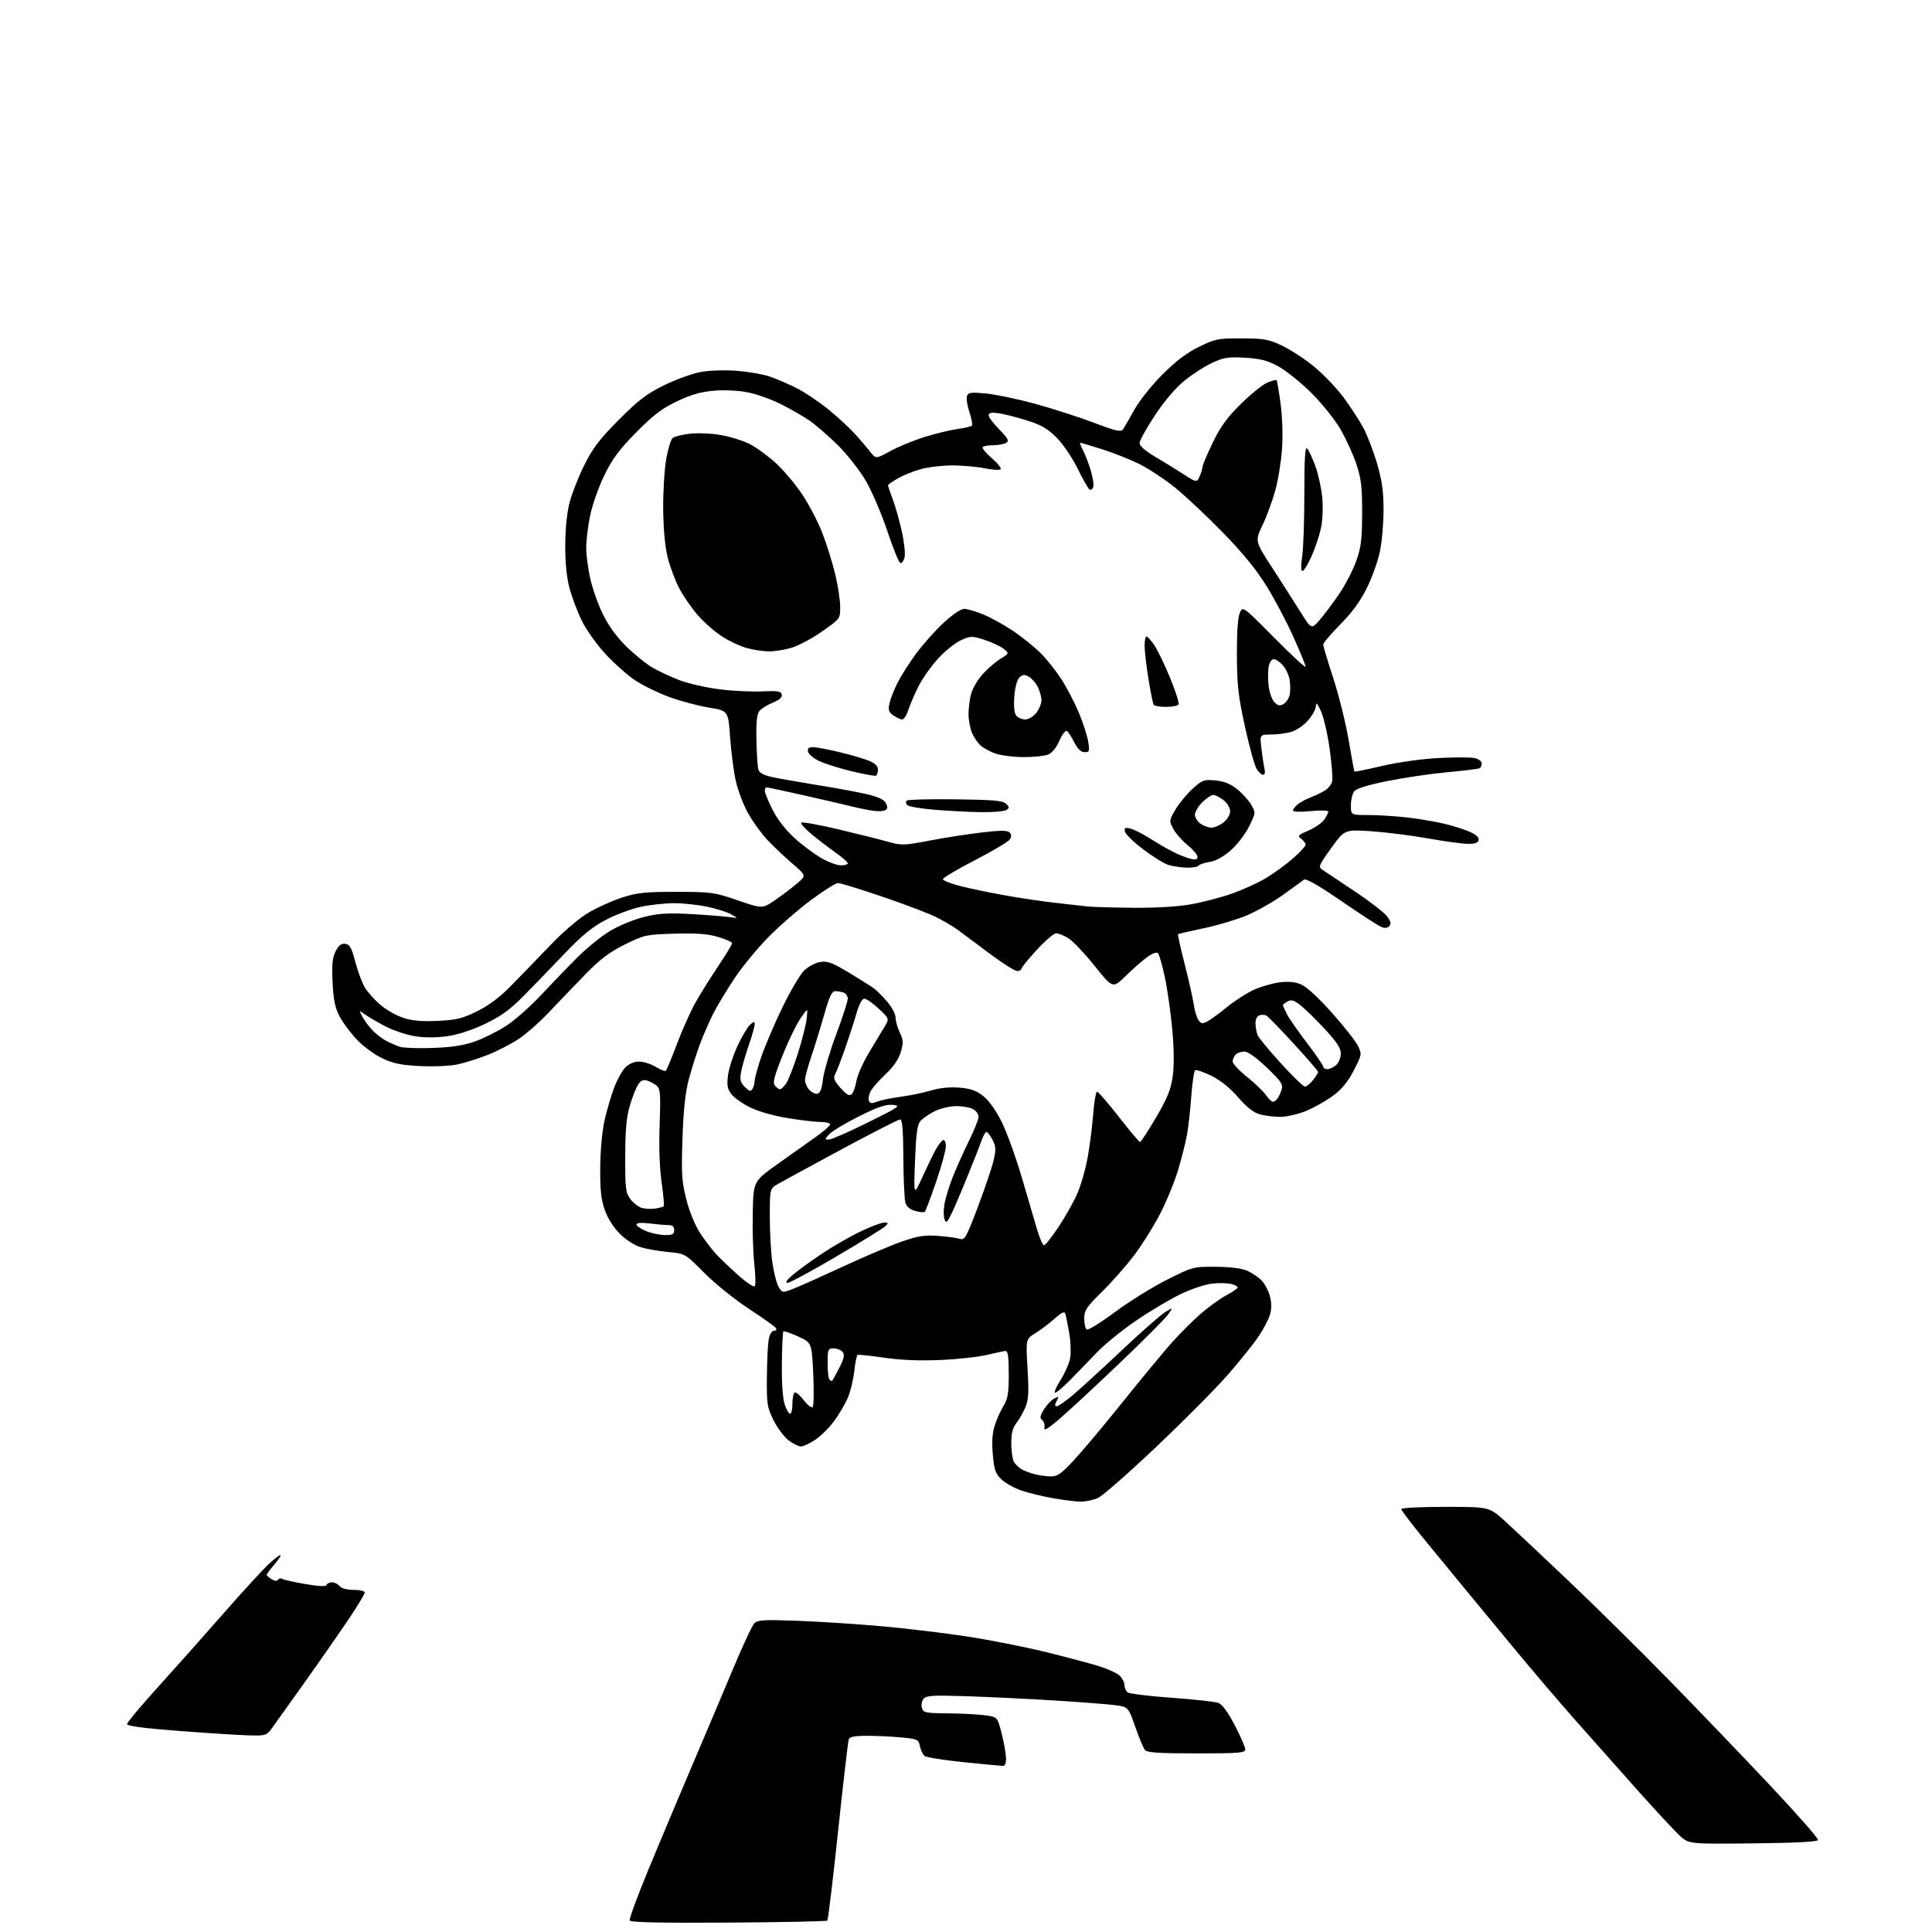 <?xml version="1.0" encoding="UTF-8" standalone="no"?>
<svg 
  version="1.1" 
  xmlns="http://www.w3.org/2000/svg" 
  xmlns:xlink="http://www.w3.org/1999/xlink" 
  xmlns:svg="http://www.w3.org/2000/svg"
  xmlns:rdf="http://www.w3.org/1999/02/22-rdf-syntax-ns#"
  xmlns:cc="http://creativecommons.org/ns#"
  xmlns:dc="http://purl.org/dc/elements/1.1/"
  viewBox="0 0 768 768"
  width="768"
  height="768"
>
<style>svg {background-color: white; }</style>"
<path stroke="none" fill="black" fill-rule="evenodd" d="M289.52,764.26C261.50,764.43 250.62,764.19 250.31,763.37C250.08,762.75 253.48,753.53 257.88,742.87C262.28,732.22 270.21,713.38 275.49,701.00C280.77,688.62 288.07,671.37 291.71,662.66C295.35,653.94 299.03,646.12 299.88,645.26C301.22,643.93 303.75,643.79 317.47,644.31C326.29,644.65 341.38,645.63 351.00,646.50C360.62,647.36 375.78,649.20 384.69,650.57C393.59,651.94 407.32,654.65 415.19,656.58C423.06,658.51 432.60,661.04 436.39,662.19C440.18,663.34 444.12,665.12 445.14,666.14C446.16,667.16 447.00,668.84 447.00,669.88C447.00,670.91 447.56,672.20 448.25,672.74C448.94,673.29 456.81,674.25 465.75,674.89C474.68,675.53 483.05,676.45 484.34,676.94C485.87,677.52 488.14,680.62 490.85,685.82C493.13,690.21 495.00,694.52 495.00,695.40C495.00,696.81 492.70,697.00 475.62,697.00C460.75,697.00 455.99,696.69 455.15,695.67C454.54,694.95 452.80,690.78 451.27,686.42C448.50,678.50 448.50,678.50 443.00,677.80C439.98,677.41 429.18,676.58 419.00,675.96C408.82,675.33 393.29,674.58 384.48,674.28C370.68,673.83 368.27,673.97 367.14,675.33C366.41,676.21 366.12,677.80 366.48,678.95C367.08,680.82 367.98,681.01 376.82,681.09C382.14,681.14 388.75,681.47 391.50,681.84C396.50,682.50 396.50,682.50 398.15,689.00C399.06,692.58 399.85,696.96 399.90,698.75C399.96,700.75 399.52,701.99 398.75,701.98C398.06,701.97 391.03,701.30 383.12,700.50C375.22,699.69 368.18,698.57 367.49,698.00C366.81,697.42 365.99,695.68 365.68,694.13C365.14,691.44 364.77,691.27 358.30,690.66C354.56,690.30 348.45,690.01 344.72,690.01C339.84,690.00 337.79,690.39 337.40,691.39C337.11,692.16 335.20,708.56 333.16,727.84C331.12,747.11 329.19,763.14 328.88,763.46C328.56,763.77 310.85,764.13 289.52,764.26zM696.85,732.77C671.37,733.03 671.37,733.03 667.79,729.77C665.82,727.97 657.97,719.51 650.35,710.98C642.73,702.44 631.55,689.84 625.50,682.99C619.45,676.13 608.72,663.54 601.67,655.01C594.61,646.48 586.06,636.13 582.67,632.01C579.27,627.88 572.11,619.16 566.75,612.63C561.39,606.09 557.00,600.35 557.00,599.87C557.00,599.39 564.88,599.00 574.51,599.00C592.02,599.00 592.02,599.00 598.26,604.68C601.69,607.80 613.05,618.48 623.50,628.40C633.95,638.32 651.98,656.12 663.56,667.97C675.15,679.81 693.27,698.69 703.83,709.93C714.40,721.17 722.89,730.84 722.69,731.43C722.45,732.14 713.85,732.59 696.85,732.77zM99.20,689.85C95.51,689.77 83.05,688.98 71.50,688.10C57.31,687.02 50.50,686.13 50.50,685.35C50.50,684.72 55.95,678.20 62.60,670.85C69.26,663.51 81.01,650.30 88.72,641.50C96.43,632.70 104.63,623.77 106.93,621.65C109.24,619.53 111.31,617.97 111.52,618.19C111.74,618.41 110.59,620.14 108.96,622.04C107.33,623.94 106.00,625.73 106.00,626.01C106.00,626.29 106.88,627.07 107.95,627.74C109.21,628.52 110.13,628.60 110.52,627.96C110.86,627.42 111.61,627.26 112.19,627.62C112.77,627.98 116.90,628.91 121.36,629.68C126.85,630.63 129.58,630.75 129.82,630.04C130.01,629.47 130.97,629.00 131.96,629.00C132.95,629.00 134.32,629.67 135.00,630.50C135.76,631.42 137.95,632.00 140.62,632.00C143.03,632.00 145.00,632.47 145.00,633.04C145.00,633.61 142.22,638.22 138.83,643.29C135.44,648.35 127.71,659.48 121.65,668.00C115.60,676.52 109.58,684.96 108.27,686.75C105.98,689.89 105.67,689.99 99.20,689.85zM429.35,596.91C427.23,596.86 422.28,596.23 418.34,595.52C414.40,594.81 408.91,593.47 406.12,592.54C403.34,591.62 399.77,589.65 398.20,588.18C395.74,585.89 395.24,584.48 394.67,578.39C394.22,573.56 394.44,569.87 395.35,566.89C396.08,564.48 397.65,560.92 398.84,559.00C400.64,556.08 400.99,553.97 401.00,546.25C401.00,539.50 400.66,537.01 399.75,537.04C399.06,537.06 395.80,537.74 392.50,538.56C389.20,539.38 380.88,540.30 374.00,540.61C365.55,540.98 358.26,540.69 351.50,539.71C346.00,538.91 341.22,538.41 340.88,538.60C340.54,538.80 339.95,541.78 339.56,545.23C339.17,548.68 337.99,553.46 336.94,555.85C335.89,558.24 333.45,562.34 331.54,564.95C329.62,567.56 326.25,570.89 324.05,572.35C321.84,573.81 319.29,575.00 318.37,575.00C317.44,575.00 315.22,573.88 313.42,572.51C311.63,571.14 308.94,567.53 307.45,564.48C304.95,559.38 304.75,558.05 304.85,547.34C304.91,540.95 305.24,534.22 305.59,532.37C305.96,530.39 306.82,529.00 307.67,529.00C308.47,529.00 308.83,528.53 308.47,527.95C308.12,527.38 303.25,523.91 297.66,520.25C292.07,516.59 284.09,510.16 279.93,505.96C272.35,498.32 272.35,498.32 265.66,497.70C261.99,497.35 257.07,496.50 254.74,495.81C252.27,495.07 248.78,492.83 246.38,490.43C243.83,487.88 241.55,484.27 240.38,480.91C238.93,476.74 238.52,472.86 238.60,464.00C238.65,457.40 239.38,449.48 240.30,445.42C241.18,441.53 242.89,435.70 244.09,432.48C245.30,429.26 247.32,425.58 248.60,424.31C250.04,422.87 252.10,422.00 254.09,422.00C255.83,422.00 258.80,422.95 260.68,424.11C262.57,425.28 264.38,425.96 264.71,425.62C265.04,425.29 267.03,420.46 269.13,414.90C271.23,409.33 274.50,402.02 276.40,398.64C278.29,395.26 282.35,388.76 285.42,384.19C288.49,379.61 291.00,375.46 291.00,374.96C291.00,374.46 288.48,373.32 285.39,372.43C281.22,371.21 276.80,370.89 268.09,371.15C256.82,371.49 256.10,371.64 248.45,375.42C242.41,378.40 238.70,381.18 233.00,387.00C228.88,391.22 222.35,398.01 218.50,402.10C214.65,406.19 209.03,411.16 206.00,413.13C202.97,415.10 197.51,417.90 193.86,419.34C190.21,420.79 184.84,422.48 181.92,423.11C178.96,423.75 172.39,424.04 167.06,423.78C159.41,423.41 156.37,422.78 151.87,420.64C148.75,419.16 144.23,415.82 141.72,413.13C139.22,410.46 136.16,406.31 134.91,403.89C133.18,400.55 132.53,397.32 132.20,390.42C131.87,383.27 132.13,380.65 133.45,378.10C134.67,375.73 135.69,374.96 137.28,375.19C139.06,375.44 139.79,376.78 141.27,382.46C142.27,386.28 144.00,390.89 145.12,392.69C146.23,394.49 148.97,397.53 151.21,399.45C153.45,401.37 157.52,403.68 160.25,404.58C163.88,405.79 167.58,406.12 173.99,405.81C181.43,405.46 183.79,404.89 189.63,402.01C194.24,399.74 198.64,396.45 203.00,392.01C206.57,388.37 213.58,381.14 218.56,375.95C224.11,370.15 230.11,365.04 234.06,362.72C237.60,360.64 243.65,357.94 247.50,356.72C253.41,354.84 256.75,354.50 269.00,354.52C282.82,354.55 283.96,354.70 293.29,357.91C303.08,361.28 303.08,361.28 308.29,357.68C311.16,355.70 315.07,352.72 317.00,351.06C320.50,348.05 320.50,348.05 315.00,343.31C311.98,340.70 307.56,336.53 305.19,334.04C302.82,331.54 299.34,326.77 297.45,323.43C295.57,320.08 293.33,314.23 292.49,310.43C291.64,306.62 290.62,298.79 290.22,293.03C289.50,282.55 289.50,282.55 281.73,281.26C277.46,280.55 270.40,278.67 266.04,277.07C261.68,275.48 255.61,272.52 252.56,270.50C249.51,268.47 244.18,263.76 240.72,260.01C237.26,256.27 233.01,250.31 231.28,246.77C229.55,243.23 227.36,237.44 226.41,233.91C225.28,229.73 224.68,223.84 224.69,217.00C224.70,210.58 225.34,203.98 226.35,200.00C227.25,196.43 229.89,189.68 232.21,185.00C235.63,178.11 238.23,174.69 245.96,166.91C253.83,159.01 256.99,156.60 264.00,153.15C268.68,150.86 275.20,148.48 278.50,147.88C281.89,147.25 288.08,147.04 292.73,147.39C297.25,147.73 303.10,148.72 305.73,149.60C308.35,150.47 313.20,152.54 316.50,154.20C319.80,155.85 325.50,159.65 329.16,162.64C332.82,165.63 337.55,169.97 339.67,172.29C341.78,174.60 344.56,177.85 345.84,179.49C348.16,182.48 348.16,182.48 353.83,179.35C356.95,177.63 363.10,175.10 367.50,173.72C371.90,172.35 377.86,170.91 380.75,170.52C383.64,170.13 386.19,169.50 386.43,169.11C386.67,168.73 386.17,166.30 385.32,163.72C384.47,161.14 384.06,158.29 384.40,157.39C384.94,155.98 386.06,155.85 392.10,156.44C395.98,156.82 404.73,158.66 411.55,160.53C418.36,162.40 428.79,165.76 434.71,167.99C443.99,171.49 445.63,171.84 446.50,170.55C447.05,169.73 449.07,166.23 450.98,162.78C452.89,159.32 457.87,153.08 462.04,148.91C467.33,143.61 471.71,140.28 476.54,137.91C483.03,134.71 484.09,134.50 493.48,134.51C502.30,134.52 504.21,134.86 509.41,137.28C512.67,138.80 518.35,142.48 522.04,145.47C525.74,148.45 531.06,153.95 533.87,157.70C536.67,161.44 540.30,166.99 541.93,170.03C543.55,173.07 546.03,179.53 547.44,184.39C549.41,191.18 550.00,195.45 549.98,202.86C549.97,208.16 549.31,215.59 548.51,219.37C547.71,223.15 545.38,229.63 543.34,233.76C540.80,238.90 537.46,243.48 532.81,248.19C529.06,251.99 526.00,255.60 526.00,256.21C526.00,256.82 527.81,262.90 530.03,269.71C532.25,276.52 534.99,287.59 536.12,294.30C537.26,301.01 538.29,306.61 538.42,306.74C538.54,306.87 543.56,305.84 549.57,304.44C555.98,302.96 565.31,301.66 572.12,301.31C578.51,300.99 584.92,301.01 586.37,301.38C587.82,301.74 589.00,302.68 589.00,303.46C589.00,304.24 588.64,305.10 588.21,305.37C587.78,305.64 582.01,306.36 575.39,306.96C568.78,307.57 558.00,309.16 551.45,310.49C543.38,312.13 539.13,313.47 538.27,314.64C537.57,315.60 537.00,318.10 537.00,320.19C537.00,324.00 537.00,324.00 544.28,324.00C548.28,324.00 555.37,324.47 560.03,325.04C564.69,325.60 571.20,326.73 574.50,327.54C577.80,328.35 582.21,329.76 584.29,330.67C586.73,331.75 587.97,332.90 587.77,333.92C587.54,335.05 586.33,335.49 583.48,335.45C581.29,335.42 574.03,334.42 567.35,333.24C560.66,332.05 550.54,330.78 544.85,330.41C534.50,329.75 534.50,329.75 529.18,337.12C524.22,343.99 523.98,344.59 525.68,345.75C526.68,346.43 532.41,350.26 538.42,354.25C544.42,358.24 550.25,362.74 551.37,364.25C552.91,366.35 553.12,367.28 552.22,368.18C551.36,369.04 550.43,369.06 548.67,368.26C547.36,367.66 540.27,363.04 532.92,357.98C524.39,352.12 519.14,349.10 518.41,349.65C517.78,350.12 514.03,352.83 510.08,355.68C506.12,358.53 499.55,362.25 495.47,363.95C491.39,365.64 483.69,367.93 478.35,369.03C473.01,370.13 468.48,371.18 468.30,371.37C468.11,371.55 469.28,376.84 470.89,383.10C472.50,389.37 474.13,396.62 474.52,399.20C474.90,401.79 475.76,404.66 476.44,405.58C477.47,406.99 478.02,407.06 480.00,406.00C481.28,405.31 484.84,402.71 487.91,400.21C490.98,397.71 495.74,394.66 498.49,393.42C501.25,392.19 505.80,390.88 508.61,390.51C512.14,390.06 514.79,390.30 517.21,391.32C519.34,392.21 524.16,396.64 529.49,402.63C534.32,408.05 538.98,413.99 539.85,415.82C541.40,419.06 541.35,419.32 538.12,425.57C535.74,430.15 533.37,433.03 529.81,435.64C527.08,437.65 522.29,440.34 519.17,441.62C516.05,442.90 511.48,443.96 509.00,443.97C506.52,443.98 502.85,443.53 500.83,442.97C498.28,442.26 495.62,440.18 492.15,436.17C488.90,432.42 485.18,429.43 481.55,427.65C478.47,426.15 475.57,425.15 475.11,425.43C474.65,425.71 473.96,430.34 473.56,435.71C473.17,441.08 472.40,447.95 471.86,450.99C471.33,454.02 469.74,460.32 468.35,465.00C466.95,469.68 463.73,477.54 461.18,482.48C458.64,487.42 453.99,494.85 450.86,498.98C447.72,503.12 441.97,509.64 438.08,513.47C431.83,519.63 431.00,520.88 431.00,524.16C431.00,526.21 431.46,528.16 432.01,528.51C432.57,528.85 437.63,525.71 443.26,521.53C448.89,517.35 458.18,511.59 463.89,508.72C474.21,503.53 474.34,503.50 483.39,503.58C489.42,503.63 493.69,504.19 496.00,505.24C497.93,506.11 500.47,507.88 501.65,509.16C502.84,510.45 504.27,513.19 504.82,515.25C505.48,517.68 505.50,520.21 504.89,522.45C504.36,524.34 502.26,528.36 500.22,531.37C498.17,534.38 492.68,541.23 488.00,546.58C483.32,551.93 470.60,564.74 459.73,575.05C448.86,585.36 438.44,594.51 436.58,595.40C434.72,596.28 431.47,596.96 429.35,596.91zM417.64,586.90C420.26,586.98 421.75,585.95 426.76,580.59C430.06,577.07 438.84,566.61 446.27,557.34C453.70,548.08 462.42,537.53 465.64,533.90C468.86,530.28 474.08,525.05 477.24,522.30C480.40,519.54 485.01,516.21 487.49,514.90C489.97,513.58 492.00,512.17 492.00,511.77C492.00,511.37 490.85,510.75 489.45,510.40C488.04,510.04 484.71,509.97 482.04,510.22C479.37,510.48 473.77,512.31 469.59,514.30C465.41,516.28 457.38,521.04 451.74,524.88C446.11,528.72 439.02,534.46 436.00,537.64C432.97,540.82 428.10,545.85 425.18,548.81C422.25,551.76 419.60,553.94 419.30,553.63C418.99,553.33 420.10,550.92 421.76,548.29C423.41,545.65 425.07,541.81 425.43,539.75C425.79,537.69 425.60,533.19 425.00,529.75C424.41,526.31 423.71,522.89 423.45,522.14C423.12,521.18 421.90,521.76 419.24,524.16C417.18,526.02 413.76,528.61 411.63,529.92C407.76,532.31 407.76,532.31 408.46,544.00C409.02,553.47 408.86,556.39 407.61,559.40C406.75,561.45 405.14,564.28 404.03,565.69C402.56,567.56 402.00,569.76 402.00,573.70C402.00,576.69 402.46,579.99 403.02,581.04C403.59,582.09 405.05,583.49 406.27,584.15C407.50,584.81 409.85,585.67 411.50,586.07C413.15,586.47 415.91,586.84 417.64,586.90zM420.63,564.50C416.26,568.19 414.87,568.94 415.17,567.47C415.39,566.39 414.99,565.05 414.29,564.50C413.26,563.70 413.39,562.86 414.95,560.31C416.02,558.56 417.85,556.61 419.02,555.99C420.98,554.94 421.06,555.01 420.04,556.92C419.21,558.48 419.23,559.00 420.11,559.00C420.75,559.00 423.79,556.86 426.85,554.25C429.92,551.64 438.67,543.61 446.32,536.40C453.96,529.20 461.60,522.49 463.29,521.49C466.37,519.67 466.37,519.67 464.27,522.62C463.11,524.25 454.14,533.23 444.33,542.57C434.52,551.92 423.86,561.79 420.63,564.50zM314.08,562.00C314.58,562.00 315.00,560.23 315.00,558.06C315.00,555.89 315.40,553.87 315.89,553.57C316.38,553.27 318.00,554.63 319.50,556.59C321.00,558.56 322.60,559.79 323.04,559.33C323.49,558.88 323.59,552.93 323.28,546.12C322.69,533.75 322.69,533.75 317.28,531.27C314.31,529.91 311.66,529.01 311.40,529.26C311.14,529.52 310.87,535.31 310.80,542.12C310.72,549.68 311.15,555.96 311.91,558.25C312.60,560.31 313.57,562.00 314.08,562.00zM330.65,549.00C330.82,549.00 332.12,546.71 333.54,543.92C335.57,539.92 335.86,538.54 334.93,537.42C334.29,536.64 332.69,536.00 331.38,536.00C329.15,536.00 329.00,536.36 329.00,541.83C329.00,545.04 329.30,547.97 329.67,548.33C330.03,548.70 330.48,549.00 330.65,549.00zM315.26,512.34C317.59,511.45 326.53,507.45 335.13,503.46C343.73,499.47 354.29,494.99 358.59,493.50C365.02,491.28 367.59,490.89 372.96,491.29C376.56,491.57 380.44,492.09 381.58,492.47C383.47,493.08 384.11,491.95 388.70,479.82C391.47,472.50 394.28,464.18 394.95,461.35C395.97,456.95 395.92,455.74 394.55,453.10C393.67,451.39 392.59,450.00 392.14,450.00C391.70,450.00 390.84,451.46 390.23,453.25C389.62,455.04 386.92,461.90 384.23,468.50C381.54,475.10 378.62,481.85 377.74,483.50C376.38,486.08 376.06,486.25 375.46,484.71C375.07,483.73 375.05,481.06 375.42,478.78C375.78,476.50 377.24,471.68 378.66,468.07C380.08,464.46 382.98,457.96 385.12,453.63C387.25,449.31 389.00,444.94 389.00,443.92C389.00,442.90 387.99,441.52 386.75,440.86C385.51,440.19 382.45,439.67 379.94,439.70C377.44,439.74 373.61,440.67 371.44,441.78C369.27,442.88 366.77,444.62 365.88,445.64C364.62,447.09 364.15,450.59 363.73,461.50C363.20,475.50 363.20,475.50 366.62,468.00C368.50,463.88 370.90,458.93 371.95,457.02C373.01,455.11 374.35,453.38 374.93,453.19C375.52,452.99 376.00,454.10 375.99,455.67C375.99,457.23 374.25,463.58 372.12,469.79C370.00,476.00 367.98,481.35 367.65,481.69C367.31,482.02 365.58,481.88 363.81,481.37C361.64,480.75 360.35,479.63 359.89,477.97C359.51,476.61 359.15,468.64 359.10,460.25C359.03,449.12 358.68,445.00 357.80,445.00C357.14,445.00 346.68,450.35 334.55,456.88C322.42,463.42 311.04,469.61 309.26,470.63C306.01,472.50 306.01,472.50 306.01,483.81C306.00,490.03 306.49,498.35 307.09,502.31C307.69,506.26 308.82,510.51 309.60,511.74C311.00,513.93 311.12,513.94 315.26,512.34zM300.03,511.29C300.43,510.86 300.34,506.90 299.85,502.50C299.36,498.10 299.07,488.90 299.23,482.05C299.50,469.59 299.50,469.59 309.00,462.80C314.23,459.07 321.09,454.19 324.25,451.97C327.41,449.75 330.00,447.49 330.00,446.96C330.00,446.43 328.31,446.00 326.25,446.00C324.19,445.99 318.29,445.31 313.14,444.47C307.74,443.60 301.47,441.82 298.30,440.27C295.29,438.80 291.92,436.44 290.81,435.04C289.18,432.99 288.90,431.57 289.36,427.66C289.67,425.00 291.35,419.72 293.10,415.94C294.84,412.16 297.10,408.31 298.13,407.38C299.69,405.97 300.00,405.94 300.00,407.17C300.00,407.99 298.93,411.77 297.62,415.58C296.31,419.38 294.95,424.17 294.58,426.21C294.05,429.23 294.33,430.33 296.08,432.08C297.82,433.82 298.40,433.97 299.10,432.87C299.58,432.12 299.98,430.68 299.98,429.67C299.99,428.66 301.17,424.39 302.60,420.17C304.03,415.95 307.81,407.10 311.00,400.50C314.19,393.90 318.12,387.25 319.74,385.71C321.36,384.18 324.22,382.68 326.09,382.39C328.92,381.94 330.87,382.67 337.52,386.67C341.93,389.33 346.43,392.18 347.52,393.00C348.61,393.82 350.96,396.20 352.75,398.28C354.54,400.37 356.00,403.16 356.00,404.50C356.00,405.84 356.75,408.51 357.67,410.43C359.11,413.45 359.16,414.52 358.07,418.22C357.23,421.06 355.20,424.02 352.03,427.00C349.41,429.48 346.72,432.55 346.05,433.83C345.39,435.11 345.09,436.79 345.39,437.57C345.82,438.68 346.51,438.75 348.71,437.91C350.25,437.32 354.43,436.46 358.00,435.99C361.57,435.53 366.98,434.41 370.00,433.51C373.58,432.44 377.55,432.04 381.36,432.35C385.84,432.72 388.08,433.51 390.86,435.70C393.09,437.45 395.90,441.38 398.13,445.85C400.12,449.87 403.65,459.53 405.96,467.32C408.27,475.12 411.04,484.54 412.11,488.25C413.18,491.96 414.48,495.00 415.00,495.00C415.52,495.00 418.11,491.74 420.77,487.75C423.43,483.76 426.79,477.80 428.23,474.50C429.68,471.20 431.55,464.68 432.38,460.00C433.22,455.32 434.20,447.56 434.57,442.75C434.94,437.94 435.64,434.00 436.12,434.00C436.61,434.00 440.49,438.48 444.75,443.95C449.01,449.42 452.79,453.92 453.16,453.95C453.52,453.98 456.38,449.62 459.52,444.26C464.02,436.57 465.42,433.14 466.15,428.01C466.75,423.79 466.71,417.27 466.02,409.50C465.43,402.90 464.11,393.52 463.09,388.66C462.06,383.80 460.82,379.42 460.31,378.91C459.76,378.36 458.04,378.99 455.95,380.52C454.05,381.91 450.21,385.28 447.42,388.01C442.34,392.97 442.34,392.97 435.11,383.93C431.13,378.96 426.44,374.02 424.69,372.95C422.93,371.88 420.75,371.01 419.84,371.00C418.92,371.00 415.44,373.99 412.09,377.64C408.74,381.30 406.00,384.67 406.00,385.14C406.00,385.62 405.24,386.00 404.31,386.00C403.38,386.00 398.32,382.77 393.06,378.82C387.80,374.88 382.15,370.66 380.50,369.46C378.85,368.27 375.13,366.09 372.24,364.62C369.35,363.16 359.73,359.49 350.85,356.48C341.98,353.47 333.99,351.01 333.11,351.02C332.22,351.03 327.45,354.04 322.50,357.70C317.55,361.36 309.90,368.01 305.50,372.47C301.10,376.93 294.97,384.39 291.89,389.04C288.80,393.69 285.03,399.96 283.51,402.96C281.99,405.97 279.64,411.37 278.28,414.96C276.93,418.56 274.92,424.88 273.83,429.00C272.42,434.32 271.68,441.17 271.30,452.54C270.82,466.60 271.01,469.59 272.82,476.75C274.05,481.61 276.27,487.05 278.32,490.20C280.21,493.12 283.28,497.08 285.13,499.01C286.98,500.94 290.93,504.67 293.91,507.30C296.88,509.93 299.64,511.73 300.03,511.29zM313.05,509.96C312.06,509.93 312.76,508.83 315.00,506.89C316.93,505.22 322.10,501.45 326.50,498.51C330.90,495.56 337.86,491.55 341.97,489.58C346.08,487.61 350.34,486.00 351.44,486.00C353.18,486.00 353.25,486.18 351.96,487.43C351.16,488.21 342.42,493.61 332.55,499.43C322.67,505.24 313.90,509.98 313.05,509.96zM264.25,490.95C267.35,490.99 268.00,490.65 268.00,489.00C268.00,487.60 267.33,487.00 265.75,486.99C264.51,486.99 261.14,486.70 258.25,486.35C254.90,485.95 253.00,486.09 253.00,486.75C253.00,487.32 254.69,488.49 256.75,489.34C258.81,490.20 262.19,490.92 264.25,490.95zM260.43,480.43C262.04,480.18 263.57,479.77 263.82,479.51C264.08,479.25 263.72,474.99 263.01,470.05C262.19,464.38 261.90,455.89 262.22,447.06C262.65,435.02 262.50,432.86 261.11,431.65C260.23,430.87 258.51,429.94 257.31,429.57C255.67,429.07 254.74,429.48 253.63,431.20C252.82,432.47 251.35,436.20 250.37,439.50C249.03,443.99 248.57,449.07 248.54,459.67C248.50,472.52 248.69,474.10 250.59,476.65C251.74,478.19 253.76,479.77 255.09,480.16C256.42,480.55 258.82,480.67 260.43,480.43zM329.50,453.00C330.49,453.00 337.42,449.96 344.90,446.25C357.69,439.90 358.28,439.48 354.84,439.20C352.06,438.96 348.82,440.08 341.34,443.83C335.93,446.55 330.64,449.73 329.60,450.89C327.79,452.89 327.79,453.00 329.50,453.00zM505.95,438.00C506.39,438.00 507.21,437.44 507.76,436.75C508.31,436.06 509.08,434.43 509.49,433.12C510.11,431.09 509.26,429.82 503.56,424.37C499.41,420.41 496.05,418.00 494.65,418.00C493.41,418.00 491.86,418.54 491.20,419.20C490.54,419.86 490.00,421.10 490.00,421.96C490.00,422.82 492.51,425.53 495.59,427.98C498.66,430.43 502.07,433.69 503.16,435.22C504.25,436.75 505.50,438.00 505.95,438.00zM338.50,435.00C339.19,434.43 340.05,432.07 340.42,429.76C340.79,427.45 343.16,422.18 345.68,418.03C348.20,413.89 350.99,409.24 351.88,407.71C353.48,404.95 353.46,404.88 349.29,400.96C346.97,398.78 344.42,397.00 343.61,397.00C342.68,397.00 341.54,399.11 340.49,402.75C339.58,405.91 337.53,412.23 335.93,416.79C334.34,421.35 332.57,425.94 332.00,426.99C331.17,428.54 331.58,429.59 334.11,432.47C336.42,435.10 337.57,435.77 338.50,435.00zM324.94,434.77C326.03,434.57 326.70,432.81 327.15,428.99C327.51,425.97 329.87,417.96 332.40,411.19C334.93,404.41 337.00,398.05 337.00,397.04C337.00,396.04 336.29,394.94 335.42,394.61C334.55,394.27 333.03,394.00 332.05,394.00C330.66,394.00 329.69,396.06 327.58,403.50C326.10,408.72 323.78,416.23 322.44,420.17C321.10,424.12 320.00,428.25 320.00,429.35C320.00,430.44 320.76,432.18 321.69,433.21C322.62,434.23 324.08,434.94 324.94,434.77zM310.07,433.00C310.52,433.00 311.60,431.99 312.47,430.75C313.34,429.51 315.41,424.28 317.06,419.12C318.72,413.97 320.32,407.67 320.63,405.12C321.19,400.50 321.19,400.50 318.18,404.89C316.52,407.31 313.29,413.98 311.01,419.71C307.71,428.00 307.10,430.42 308.05,431.56C308.71,432.35 309.61,433.00 310.07,433.00zM518.68,431.92C519.33,431.96 520.79,430.81 521.93,429.37C523.07,427.92 524.00,426.45 524.00,426.11C524.00,425.77 519.67,420.77 514.38,415.00C509.08,409.22 504.17,404.16 503.46,403.75C502.75,403.34 501.46,403.27 500.59,403.61C499.66,403.96 499.03,405.32 499.07,406.86C499.11,408.31 499.48,410.36 499.89,411.42C500.31,412.47 504.44,417.50 509.07,422.58C513.71,427.67 518.03,431.87 518.68,431.92zM527.67,425.00C528.59,425.00 530.17,424.26 531.17,423.35C532.18,422.43 533.00,420.40 533.00,418.82C533.00,416.69 531.40,414.22 526.78,409.22C523.35,405.53 519.03,401.27 517.17,399.77C514.49,397.62 513.39,397.26 511.89,398.06C510.85,398.61 510.00,399.30 510.00,399.58C510.00,399.87 510.72,401.49 511.59,403.18C512.47,404.88 516.07,410.04 519.59,414.66C523.12,419.28 526.00,423.49 526.00,424.03C526.00,424.56 526.75,425.00 527.67,425.00zM172.00,416.58C179.48,416.32 184.29,415.58 188.72,414.02C192.15,412.82 197.74,410.03 201.16,407.82C204.57,405.61 210.77,400.16 214.93,395.70C219.10,391.24 225.68,384.42 229.56,380.55C233.44,376.67 239.43,371.85 242.88,369.84C246.33,367.83 252.33,365.40 256.21,364.45C261.86,363.06 265.59,362.85 274.89,363.37C281.27,363.73 288.07,364.27 290.00,364.56C293.50,365.09 293.50,365.09 290.69,363.48C289.14,362.59 284.86,361.23 281.19,360.45C277.51,359.67 271.57,359.03 268.00,359.03C264.43,359.03 258.46,359.68 254.74,360.47C251.03,361.25 244.75,363.60 240.80,365.67C235.38,368.52 231.39,371.78 224.56,378.94C219.58,384.16 212.26,391.72 208.30,395.74C202.70,401.42 199.26,403.92 192.80,407.01C187.53,409.53 182.02,411.32 177.68,411.92C173.33,412.52 168.69,412.52 164.83,411.90C161.51,411.36 156.25,409.59 153.14,407.96C150.04,406.33 146.42,404.22 145.09,403.27C142.69,401.55 142.69,401.55 143.97,404.02C144.67,405.39 146.43,407.78 147.87,409.34C149.32,410.90 151.85,412.88 153.49,413.74C155.14,414.60 157.61,415.67 158.99,416.13C160.37,416.58 166.22,416.78 172.00,416.58zM450.12,360.85C459.24,360.94 467.94,360.44 473.25,359.51C477.94,358.70 485.38,356.75 489.80,355.19C494.22,353.63 500.36,350.82 503.44,348.94C506.53,347.07 511.29,343.59 514.03,341.19C516.76,338.80 519.00,336.37 519.00,335.78C519.00,335.20 518.21,334.14 517.25,333.44C515.68,332.28 515.97,331.95 520.13,330.16C522.68,329.07 525.49,327.13 526.38,325.86C527.27,324.59 528.00,323.15 528.00,322.65C528.00,322.13 525.03,322.03 521.00,322.43C516.98,322.83 514.00,322.74 514.00,322.22C514.00,321.72 514.79,320.64 515.75,319.82C516.71,319.00 519.08,317.72 521.00,316.98C522.92,316.23 525.52,314.98 526.76,314.19C528.01,313.40 529.26,311.80 529.55,310.63C529.84,309.46 529.39,303.64 528.56,297.70C527.72,291.77 526.17,285.02 525.10,282.70C523.64,279.52 523.15,279.04 523.08,280.72C523.04,281.93 521.61,284.51 519.92,286.44C518.19,288.41 515.23,290.40 513.17,290.97C511.15,291.53 507.54,291.99 505.13,291.99C500.77,292.00 500.77,292.00 501.46,297.75C501.84,300.91 502.39,304.51 502.68,305.75C502.99,307.03 502.75,308.00 502.13,308.00C501.53,308.00 500.38,306.98 499.57,305.74C498.75,304.50 496.66,296.96 494.92,288.99C492.23,276.72 491.74,272.36 491.68,260.50C491.64,251.78 492.07,245.44 492.81,243.69C494.00,240.87 494.00,240.87 506.50,253.48C513.37,260.42 519.00,265.61 519.00,265.03C519.00,264.45 516.83,259.14 514.18,253.24C511.53,247.33 506.71,238.22 503.49,233.00C499.44,226.45 494.03,219.82 486.06,211.64C479.70,205.12 471.18,197.12 467.13,193.85C463.08,190.58 456.78,186.41 453.13,184.57C449.48,182.74 442.76,180.06 438.20,178.62C433.63,177.18 429.68,176.00 429.42,176.00C429.16,176.00 429.68,177.41 430.57,179.13C431.46,180.85 432.85,184.49 433.66,187.23C434.47,189.96 434.88,192.86 434.58,193.66C434.27,194.47 433.60,194.87 433.09,194.56C432.58,194.24 430.45,190.50 428.36,186.24C426.23,181.92 422.55,176.50 420.02,173.96C416.45,170.38 413.94,168.93 408.11,167.10C404.05,165.82 398.99,164.54 396.86,164.25C394.04,163.88 393.00,164.10 393.00,165.08C393.00,165.82 394.91,168.37 397.25,170.75C400.74,174.31 401.23,175.24 400.00,176.02C399.17,176.54 396.89,176.98 394.92,176.98C392.95,176.99 391.02,177.31 390.64,177.70C390.25,178.08 391.87,180.06 394.22,182.10C396.57,184.13 398.17,186.13 397.77,186.54C397.37,186.95 394.49,186.77 391.36,186.14C388.23,185.51 382.48,185.01 378.58,185.01C374.69,185.02 369.18,185.64 366.34,186.40C363.50,187.15 359.34,188.81 357.09,190.07C354.84,191.33 353.00,192.62 353.00,192.93C353.00,193.25 353.85,195.75 354.89,198.50C355.93,201.25 357.55,207.00 358.49,211.27C359.44,215.54 359.92,220.18 359.57,221.59C359.21,222.99 358.46,223.99 357.89,223.80C357.31,223.60 354.97,217.82 352.67,210.94C350.37,204.06 346.50,195.08 344.08,190.97C341.65,186.86 336.68,180.54 333.02,176.93C329.36,173.31 324.31,168.93 321.79,167.20C319.28,165.47 314.13,162.51 310.36,160.62C306.59,158.73 300.66,156.63 297.20,155.95C293.52,155.23 287.95,154.97 283.81,155.31C278.61,155.75 274.72,156.86 269.15,159.51C263.14,162.36 259.78,164.92 252.93,171.85C246.08,178.79 243.45,182.33 240.18,189.05C237.88,193.77 235.39,200.90 234.53,205.21C233.69,209.45 233.01,215.07 233.02,217.71C233.03,220.34 233.70,225.64 234.51,229.47C235.32,233.31 237.52,239.68 239.40,243.63C241.65,248.37 244.80,252.80 248.68,256.68C251.90,259.90 256.67,263.79 259.28,265.32C261.89,266.85 266.83,269.15 270.26,270.44C273.69,271.73 280.68,273.32 285.78,273.98C290.89,274.64 298.53,275.03 302.75,274.84C309.22,274.55 310.49,274.76 310.77,276.12C310.99,277.21 309.84,278.25 307.24,279.29C305.12,280.13 302.74,281.61 301.94,282.57C300.87,283.87 300.55,286.83 300.69,294.19C300.80,299.62 301.16,304.92 301.49,305.96C301.90,307.27 303.67,308.19 307.19,308.95C310.00,309.55 317.95,310.95 324.86,312.06C331.78,313.17 340.49,314.77 344.23,315.62C349.02,316.71 351.34,317.77 352.11,319.21C352.94,320.75 352.89,321.45 351.94,322.04C351.24,322.47 349.06,322.59 347.09,322.30C345.11,322.02 341.02,321.18 338.00,320.43C334.98,319.69 326.43,317.71 319.02,316.04C311.60,314.37 305.19,313.00 304.77,313.00C304.34,313.00 304.00,313.60 304.00,314.34C304.00,315.08 305.37,318.43 307.05,321.79C308.94,325.58 312.23,329.84 315.71,333.02C318.79,335.83 323.60,339.45 326.41,341.06C329.21,342.67 332.74,343.99 334.25,343.99C335.76,344.00 337.00,343.63 337.00,343.17C337.00,342.71 334.86,340.83 332.25,338.99C329.64,337.14 325.36,333.87 322.75,331.72C320.14,329.57 318.21,327.47 318.47,327.04C318.74,326.62 325.37,327.80 333.23,329.66C341.08,331.52 350.01,333.76 353.08,334.63C358.33,336.12 359.30,336.09 369.58,334.14C375.59,332.99 384.92,331.54 390.33,330.91C397.73,330.04 400.44,330.04 401.31,330.91C402.11,331.71 402.15,332.54 401.43,333.68C400.87,334.57 394.64,338.28 387.58,341.92C380.53,345.56 374.79,348.97 374.82,349.50C374.85,350.03 377.95,351.25 381.69,352.21C385.44,353.17 393.45,354.84 399.50,355.92C405.55,357.01 414.77,358.37 420.00,358.95C425.23,359.53 430.85,360.16 432.50,360.35C434.15,360.54 442.08,360.77 450.12,360.85zM471.69,344.90C469.39,344.84 466.07,344.34 464.33,343.78C462.59,343.22 458.09,340.41 454.33,337.55C450.57,334.68 447.34,331.53 447.15,330.54C446.86,329.05 447.26,328.85 449.42,329.39C450.86,329.75 454.39,331.55 457.27,333.38C460.15,335.22 464.30,337.62 466.50,338.72C468.70,339.82 471.74,341.01 473.25,341.38C475.30,341.87 476.00,341.67 476.00,340.57C476.00,339.76 474.25,337.69 472.12,335.98C469.98,334.26 467.44,331.37 466.45,329.55C464.69,326.28 464.70,326.18 467.28,321.78C468.72,319.34 471.77,315.63 474.07,313.55C477.97,310.03 478.60,309.80 483.17,310.24C486.66,310.58 489.15,311.58 491.79,313.71C493.83,315.36 496.34,318.14 497.36,319.88C499.20,323.03 499.20,323.08 496.55,328.49C495.09,331.48 491.82,335.75 489.29,337.98C486.30,340.61 483.33,342.24 480.82,342.64C478.70,342.98 476.71,343.65 476.42,344.13C476.12,344.61 474.00,344.95 471.69,344.90zM481.59,329.00C482.77,329.00 484.92,328.07 486.37,326.93C487.88,325.74 489.00,323.85 489.00,322.50C489.00,321.15 487.88,319.26 486.37,318.07C484.92,316.93 483.08,316.00 482.29,316.00C481.50,316.00 479.53,317.32 477.92,318.92C476.32,320.53 475.00,322.76 475.00,323.87C475.00,324.98 476.00,326.59 477.22,327.44C478.44,328.30 480.41,329.00 481.59,329.00zM390.00,322.84C385.32,322.78 377.04,322.35 371.59,321.90C366.15,321.46 361.23,320.63 360.66,320.06C360.10,319.50 359.98,318.69 360.40,318.27C360.83,317.84 369.55,317.61 379.79,317.74C395.04,317.93 398.68,318.26 399.95,319.52C401.32,320.90 401.33,321.18 400.00,322.02C399.18,322.54 394.68,322.91 390.00,322.84zM348.25,308.32C347.84,308.57 343.45,307.78 338.50,306.58C333.55,305.39 327.70,303.53 325.50,302.45C323.30,301.38 321.35,299.71 321.18,298.75C320.94,297.49 321.51,297.00 323.18,297.01C324.45,297.01 329.21,297.90 333.74,298.99C338.27,300.08 343.56,301.63 345.49,302.43C347.84,303.41 349.00,304.56 349.00,305.89C349.00,306.99 348.66,308.08 348.25,308.32zM406.68,300.96C402.73,300.93 397.78,300.30 395.68,299.55C393.58,298.80 390.94,297.36 389.80,296.35C388.66,295.33 387.11,293.05 386.36,291.28C385.61,289.51 385.00,286.14 385.01,283.78C385.01,281.43 385.49,277.78 386.07,275.68C386.66,273.58 388.72,270.10 390.66,267.95C392.60,265.80 395.78,263.06 397.72,261.87C401.24,259.69 401.24,259.69 398.87,257.85C397.57,256.84 394.16,255.26 391.29,254.34C386.34,252.74 385.88,252.75 381.97,254.51C379.72,255.53 375.62,258.82 372.88,261.83C370.13,264.83 366.62,269.81 365.08,272.89C363.54,275.98 361.73,280.19 361.06,282.25C360.39,284.31 359.30,286.00 358.64,286.00C357.98,286.00 356.42,285.28 355.16,284.40C353.29,283.09 353.01,282.24 353.57,279.65C353.94,277.92 355.37,274.25 356.74,271.50C358.12,268.75 361.46,263.49 364.17,259.81C366.88,256.14 371.80,250.62 375.10,247.56C378.66,244.27 382.01,242.01 383.31,242.02C384.51,242.04 387.98,243.07 391.00,244.31C394.02,245.56 399.40,248.55 402.95,250.96C406.49,253.37 411.34,257.29 413.71,259.66C416.09,262.03 419.78,266.69 421.93,270.02C424.08,273.34 427.21,279.35 428.88,283.37C430.56,287.39 432.22,292.55 432.59,294.84C433.19,298.61 433.06,299.00 431.15,299.00C429.70,299.00 428.41,297.77 427.03,295.07C425.93,292.91 424.60,290.87 424.07,290.54C423.55,290.22 422.21,291.99 421.11,294.48C419.81,297.41 418.19,299.36 416.49,300.00C415.05,300.55 410.64,300.98 406.68,300.96zM407.55,286.00C408.85,286.00 410.76,284.85 411.93,283.37C413.07,281.92 414.00,279.64 414.00,278.32C414.00,276.99 413.32,274.59 412.49,272.98C411.66,271.37 410.03,269.55 408.87,268.93C407.20,268.04 406.44,268.13 405.20,269.37C404.25,270.32 403.46,273.33 403.20,276.97C402.91,280.90 403.19,283.53 404.00,284.50C404.69,285.33 406.28,286.00 407.55,286.00zM463.50,281.00C461.09,281.00 458.88,280.61 458.59,280.14C458.29,279.66 457.37,275.05 456.53,269.89C455.69,264.72 455.01,258.81 455.00,256.75C455.00,254.69 455.34,253.00 455.75,253.01C456.16,253.01 457.56,254.57 458.86,256.47C460.15,258.38 462.98,264.24 465.15,269.49C467.31,274.75 468.81,279.49 468.48,280.03C468.15,280.56 465.91,281.00 463.50,281.00zM510.11,279.94C511.14,279.39 512.26,277.81 512.61,276.42C512.96,275.03 512.98,272.28 512.66,270.30C512.34,268.33 511.08,265.65 509.87,264.36C508.65,263.06 507.06,262.00 506.34,262.00C505.63,262.00 504.75,263.15 504.40,264.55C504.04,265.96 503.97,269.34 504.23,272.06C504.50,274.82 505.50,277.89 506.48,278.98C507.84,280.48 508.69,280.70 510.11,279.94zM305.57,258.93C303.33,258.90 299.42,258.30 296.88,257.62C294.34,256.94 289.94,254.88 287.10,253.06C284.26,251.24 279.94,247.47 277.51,244.69C275.07,241.90 271.72,237.07 270.06,233.96C268.40,230.84 266.29,225.19 265.37,221.40C264.31,216.99 263.68,209.98 263.63,202.00C263.59,195.12 264.14,186.26 264.86,182.31C265.58,178.35 266.72,174.65 267.40,174.09C268.08,173.52 271.14,172.77 274.20,172.41C277.27,172.05 282.78,172.28 286.52,172.93C290.24,173.58 295.40,175.18 298.00,176.50C300.60,177.82 305.25,181.21 308.35,184.03C311.44,186.86 316.19,192.49 318.89,196.53C321.60,200.57 325.21,207.52 326.92,211.96C328.64,216.40 330.93,223.74 332.01,228.27C333.10,232.80 333.99,238.63 333.99,241.22C334.00,245.95 334.00,245.95 326.82,250.99C322.88,253.76 317.40,256.70 314.64,257.51C311.89,258.33 307.81,258.97 305.57,258.93zM524.66,246.36C526.50,244.24 529.99,239.57 532.41,236.00C534.83,232.43 537.85,226.57 539.12,223.00C541.06,217.56 541.44,214.46 541.47,204.00C541.49,193.55 541.12,190.35 539.18,184.50C537.91,180.65 535.03,174.35 532.78,170.50C530.50,166.60 525.32,160.18 521.09,156.00C516.91,151.88 511.04,147.18 508.04,145.57C503.75,143.28 500.92,142.55 494.90,142.20C488.27,141.82 486.48,142.09 481.86,144.23C478.91,145.58 473.92,148.81 470.77,151.39C467.18,154.33 462.79,159.49 459.02,165.22C455.71,170.24 453.00,175.15 453.00,176.13C453.00,177.23 455.18,179.19 458.75,181.29C461.91,183.15 467.03,186.30 470.11,188.28C475.73,191.89 475.73,191.89 476.86,189.40C477.49,188.03 478.00,186.34 478.00,185.65C478.00,184.96 479.83,180.62 482.06,176.00C485.19,169.53 487.77,165.98 493.31,160.52C497.27,156.63 501.98,152.84 503.78,152.09C505.59,151.34 507.24,150.91 507.46,151.13C507.68,151.35 508.40,155.57 509.06,160.51C509.76,165.75 509.99,173.27 509.62,178.54C509.27,183.51 508.06,190.94 506.92,195.04C505.79,199.14 503.51,205.34 501.85,208.80C498.85,215.10 498.85,215.10 505.79,225.80C509.60,231.69 514.66,239.59 517.02,243.36C521.32,250.22 521.32,250.22 524.66,246.36zM517.75,227.00C517.12,227.00 517.08,224.92 517.63,221.25C518.11,218.09 518.50,206.85 518.50,196.29C518.50,181.94 518.79,177.38 519.63,178.29C520.25,178.95 521.71,182.10 522.88,185.28C524.04,188.45 525.27,194.10 525.62,197.83C525.99,201.76 525.76,206.87 525.09,210.00C524.46,212.96 522.77,218.00 521.33,221.19C519.90,224.39 518.29,227.00 517.75,227.00z" />

</svg>